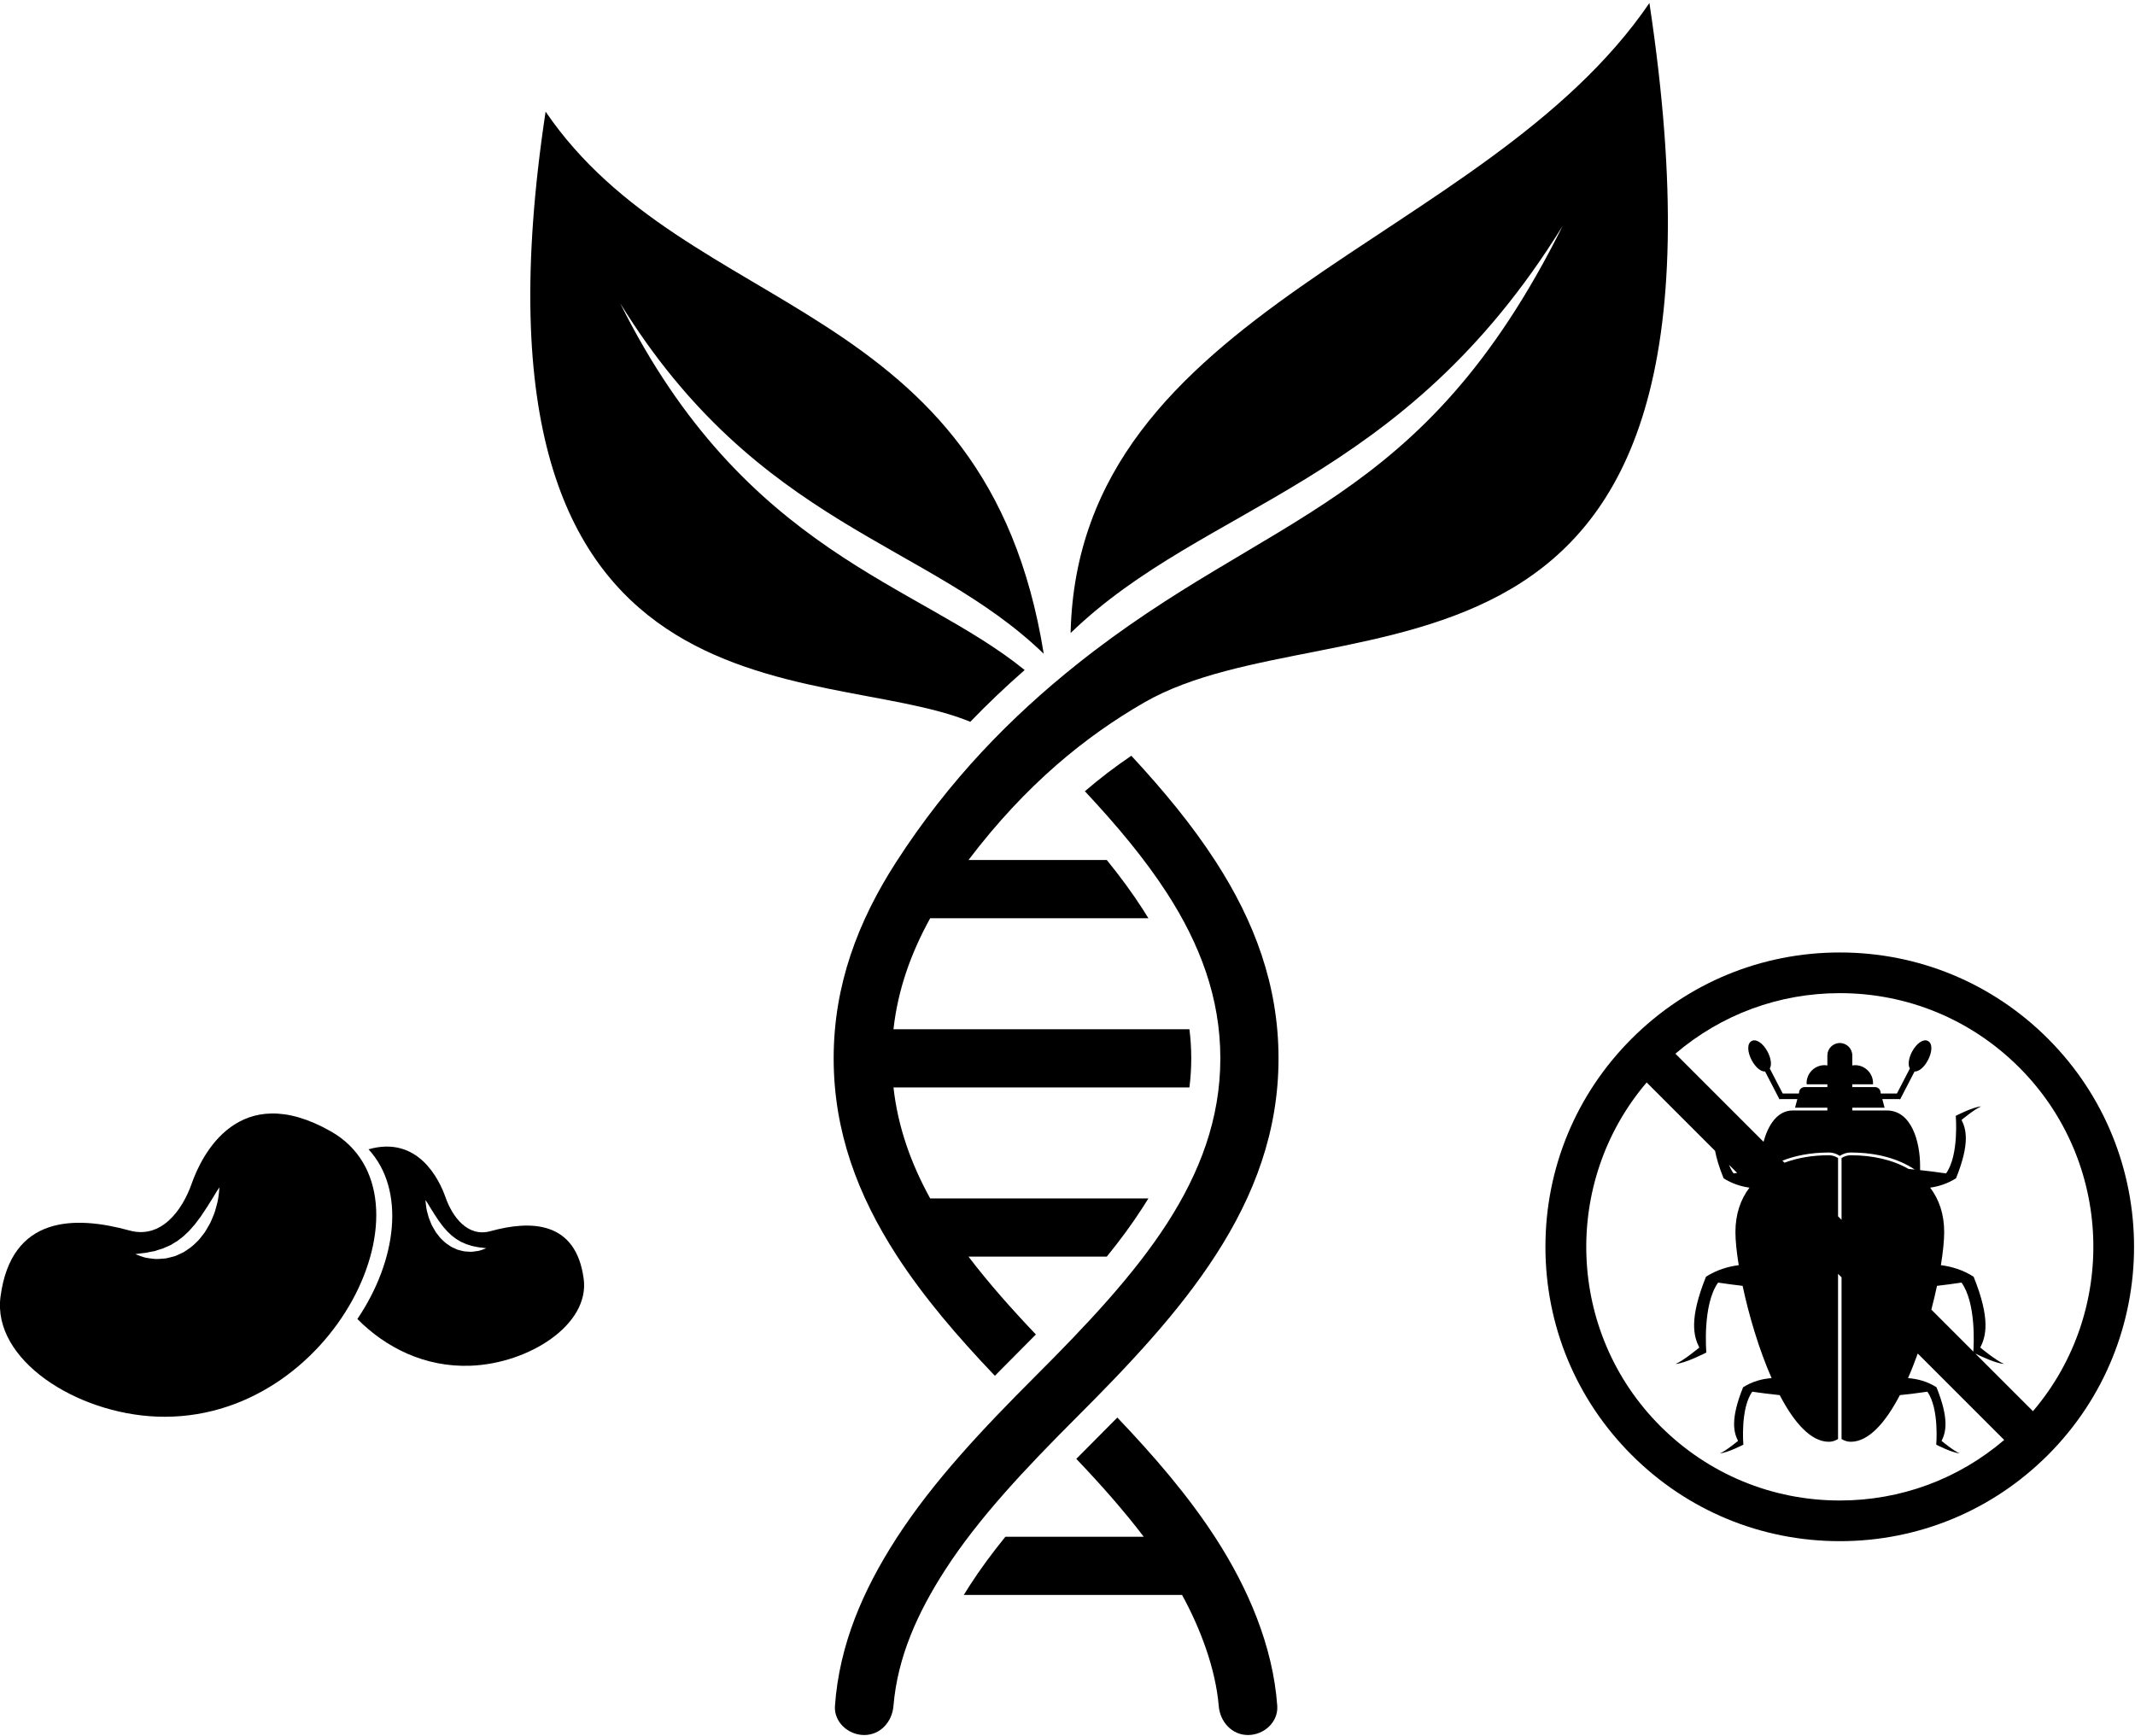 <?xml version="1.0" encoding="UTF-8"?>
<svg width="584px" height="475px" viewBox="0 0 584 475" version="1.1" xmlns="http://www.w3.org/2000/svg" xmlns:xlink="http://www.w3.org/1999/xlink">
    <!-- Generator: Sketch 48.1 (47250) - http://www.bohemiancoding.com/sketch -->
    <title>genome-editing</title>
    <desc>Created with Sketch.</desc>
    <defs></defs>
    <g id="CENTRAL---Problem" stroke="none" stroke-width="1" fill="none" fill-rule="evenodd" transform="translate(-460, -7476)">
        <g id="Risks-and-Threats" transform="translate(60, 5246)" fill="#000000" fill-rule="nonzero">
            <g id="Risk-2" transform="translate(5, 1756)">
                <g id="genome-editing" transform="translate(394.804, 474.222)">
                    <g id="genetic-modification" transform="translate(145.046, 0.603)">
                        <path d="M178.482,435.49 L118.786,435.49 C119.297,434.658 119.818,433.821 120.355,432.984 C123.319,428.383 126.636,423.918 130.163,419.57 L167.995,419.57 C162.535,412.378 156.27,405.318 149.558,398.269 C151.474,396.321 153.396,394.399 155.286,392.499 C157.123,390.667 158.955,388.824 160.777,386.966 C170.964,397.653 180.293,408.493 187.769,420.085 C196.571,433.737 203.362,449.52 204.526,465.846 C204.837,470.247 200.909,473.816 196.518,473.816 C192.128,473.816 188.885,470.236 188.516,465.856 C187.658,455.564 183.404,444.445 178.482,435.49 Z" id="Shape"></path>
                        <path d="M120.56,196.634 C79.612,179.713 -21.511,201.188 4.391,29.714 C43.292,86.787 124.983,80.17 140.65,178.029 C108.941,147.336 62.56,143.35 24.813,82.17 C58.912,150.658 106.178,158.671 135.433,182.472 C130.29,186.984 125.314,191.696 120.56,196.634 Z" id="Shape"></path>
                        <path d="M91.542,473.816 C87.151,473.816 83.234,470.247 83.54,465.856 C84.735,449.073 91.242,434.137 100.292,420.096 C110.421,404.392 123.961,390.067 138.397,375.626 C152.248,361.78 165.152,348.155 174.397,333.835 C183.299,320.021 188.958,305.327 188.958,288.696 C188.958,272.06 183.304,257.361 174.397,243.557 C168.247,234.023 160.482,224.805 151.901,215.629 C155.955,212.154 160.187,208.916 164.61,205.921 C173.296,215.297 181.235,224.842 187.763,234.971 C198.229,251.196 204.873,268.643 204.873,288.696 C204.873,308.744 198.229,326.186 187.763,342.411 C177.634,358.121 164.104,372.441 149.658,386.881 C135.812,400.733 122.903,414.352 113.664,428.677 C106.204,440.244 100.665,452.4 99.544,465.861 C99.181,470.236 95.943,473.816 91.542,473.816 Z" id="Shape"></path>
                        <path d="M168.074,191.385 C152.148,200.577 135.838,213.675 120.066,234.444 L157.897,234.444 C161.43,238.788 164.746,243.263 167.705,247.859 C168.247,248.69 168.763,249.522 169.279,250.37 L109.589,250.37 C104.335,259.904 100.744,269.907 99.549,280.736 L180.503,280.736 C180.83,283.326 180.998,285.98 180.998,288.696 C180.998,291.402 180.83,294.056 180.503,296.656 L99.549,296.656 C100.75,307.475 104.335,317.488 109.589,327.023 L169.279,327.023 C168.763,327.855 168.247,328.692 167.705,329.523 C164.741,334.13 161.43,338.594 157.897,342.943 L120.071,342.943 C125.53,350.129 131.8,357.194 138.502,364.238 C136.591,366.186 134.675,368.108 132.774,370.008 C130.942,371.84 129.11,373.683 127.283,375.541 C117.102,364.86 107.773,354.02 100.292,342.422 C89.836,326.196 83.187,308.749 83.187,288.707 C83.187,268.654 89.836,251.207 100.292,234.981 C114.812,212.47 131.721,195.286 149.626,180.987 C202.383,138.876 244.079,138.323 282.59,60.97 C238.736,132.063 184.842,136.691 148,172.353 C150.016,83.139 261.121,66.318 306.323,0 C336.942,202.688 220.683,161.008 168.074,191.385 Z" id="Shape"></path>
                    </g>
                    <g id="no-bugs" transform="translate(422.385, 260.107)">
                        <path d="M138.005,23.818 C122.795,8.611 102.574,0.234 81.065,0.234 C59.557,0.234 39.337,8.611 24.127,23.82 C8.92,39.027 0.542,59.247 0.542,80.758 C0.542,102.266 8.918,122.486 24.127,137.695 C39.335,152.905 59.557,161.281 81.065,161.281 C102.576,161.281 122.795,152.905 138.003,137.695 C169.399,106.299 169.399,55.218 138.005,23.818 Z M81.067,150.155 C62.529,150.155 45.102,142.936 31.995,129.829 C6.263,104.096 5.02,63.026 28.233,35.792 L46.949,54.507 C47.331,56.529 48.054,58.98 49.272,62.005 C51.585,63.475 54.014,64.243 56.352,64.575 C53.934,67.757 52.514,71.786 52.514,76.715 C52.514,79.048 52.831,82.184 53.417,85.779 C50.467,86.15 47.39,87.074 44.462,88.937 C39.752,100.627 41.117,105.287 42.632,108.319 C42.632,108.319 38.259,111.948 36.129,112.803 C38.851,112.636 44.559,109.674 44.559,109.674 C44.559,109.674 43.422,96.605 47.778,90.545 C50.01,90.884 52.293,91.177 54.479,91.433 C56.193,99.498 58.946,108.81 62.409,116.68 C59.874,116.862 57.168,117.548 54.613,119.174 C51.045,128.025 52.08,131.557 53.226,133.851 C53.226,133.851 49.914,136.599 48.301,137.245 C50.363,137.12 54.683,134.88 54.683,134.88 C54.683,134.88 53.821,124.984 57.122,120.392 C59.664,120.776 62.294,121.088 64.628,121.329 C68.532,128.8 73.134,134.09 78.065,134.09 C78.96,134.09 79.799,133.82 80.583,133.338 L80.583,88.145 L81.542,89.102 L81.542,133.336 C82.326,133.818 83.164,134.089 84.062,134.089 C88.991,134.089 93.595,128.798 97.498,121.327 C99.831,121.086 102.461,120.774 105.007,120.391 C108.302,124.982 107.443,134.879 107.443,134.879 C107.443,134.879 111.764,137.119 113.824,137.243 C112.209,136.598 108.899,133.849 108.899,133.849 C110.047,131.556 111.08,128.023 107.512,119.172 C104.958,117.546 102.253,116.86 99.718,116.678 C100.666,114.527 101.552,112.261 102.386,109.949 L126.031,133.594 C113.496,144.302 97.736,150.155 81.067,150.155 Z M117.592,109.417 L106.106,97.931 C106.687,95.713 107.206,93.529 107.651,91.431 C109.839,91.175 112.124,90.882 114.354,90.543 C118.367,96.13 117.718,107.642 117.592,109.417 Z M99.87,59.453 C95.52,56.957 90.036,55.707 84.065,55.707 C83.168,55.707 82.33,55.978 81.545,56.458 L81.545,73.368 L80.587,72.413 L80.587,56.458 C79.802,55.978 78.964,55.707 78.069,55.707 C73.666,55.707 69.535,56.392 65.923,57.749 L65.361,57.185 C68.904,55.793 73.028,55.006 77.657,54.964 C77.796,54.964 77.928,54.949 78.069,54.949 C79.116,54.949 80.121,55.271 81.067,55.872 C82.015,55.271 83.018,54.949 84.067,54.949 C84.205,54.949 84.338,54.964 84.477,54.964 C91.242,55.025 97.107,56.634 101.569,59.618 C100.975,59.559 100.417,59.505 99.87,59.453 Z M50.774,58.331 L52.985,60.542 C52.658,60.588 52.328,60.629 52.004,60.677 C51.511,59.995 51.11,59.193 50.774,58.331 Z M133.899,125.724 L118.128,109.952 C119.626,110.694 123.793,112.665 126.002,112.801 C123.873,111.946 119.496,108.317 119.496,108.317 C121.013,105.285 122.376,100.625 117.668,88.935 C114.742,87.072 111.664,86.148 108.715,85.777 C109.298,82.184 109.617,79.046 109.617,76.713 C109.617,71.784 108.196,67.755 105.778,64.571 C108.118,64.241 110.544,63.473 112.858,62.003 C116.737,52.377 115.61,48.538 114.365,46.044 C114.365,46.044 117.965,43.055 119.719,42.35 C117.477,42.488 112.78,44.924 112.78,44.924 C112.78,44.924 113.718,55.687 110.128,60.679 C107.745,60.319 105.287,60.017 103.026,59.774 L103.026,58.611 C103.026,51.917 100.628,43.459 93.936,43.459 L84.475,43.459 L84.475,42.701 L93.317,42.701 L92.686,40.344 L97.257,40.344 L97.257,40.29 L97.554,40.442 L101.517,32.791 C101.539,32.793 101.563,32.801 101.589,32.801 C102.77,32.801 104.181,31.575 105.183,29.68 C106.255,27.647 106.592,25.196 105.161,24.439 C103.944,23.792 102.053,25.057 100.825,27.38 C99.963,29.018 99.594,30.913 100.224,31.988 L96.682,38.827 L92.284,38.827 L92.215,38.575 C92.215,37.739 91.538,37.06 90.702,37.06 L84.477,37.06 L84.477,36.302 L90.131,36.302 C90.135,36.196 90.161,36.096 90.161,35.988 C90.161,33.273 87.952,31.063 85.237,31.063 C84.978,31.063 84.727,31.089 84.479,31.128 L84.479,28.411 C84.479,26.527 82.955,25.003 81.071,25.003 C79.187,25.003 77.662,26.529 77.662,28.411 L77.662,31.128 C77.416,31.089 77.162,31.063 76.904,31.063 C74.189,31.063 71.979,33.272 71.979,35.988 C71.979,36.096 72.005,36.196 72.01,36.302 L77.661,36.302 L77.661,37.06 L71.439,37.06 C70.601,37.06 69.924,37.739 69.924,38.575 L69.856,38.827 L65.452,38.827 L61.912,31.99 C62.542,30.915 62.173,29.02 61.309,27.382 C60.083,25.059 58.201,23.794 56.973,24.441 C55.544,25.196 55.881,27.647 56.953,29.682 C57.954,31.577 59.364,32.802 60.547,32.802 C60.573,32.802 60.595,32.795 60.621,32.795 L64.582,40.442 L64.877,40.29 L64.877,40.344 L69.45,40.344 L68.821,42.701 L77.659,42.701 L77.659,43.459 L68.2,43.459 C63.981,43.459 61.478,47.42 60.198,52.023 L36.095,27.922 C48.636,17.215 64.396,11.361 81.065,11.361 C99.603,11.361 117.028,18.58 130.137,31.686 C155.869,57.419 157.11,98.489 133.899,125.724 Z" id="Shape"></path>
                    </g>
                    <g id="soy-beans" transform="translate(0.124, 304.163)">
                        <path d="M159.738,45.487 C157.603,29.409 145.035,29.446 134.233,32.42 C128,34.136 123.819,28.518 121.924,23.124 C120.193,18.201 114.376,6.183 100.873,10.024 C111.095,21.132 108.638,40.425 97.831,56.448 C105.525,64.244 116.304,69.721 128.838,69.228 C144.792,68.6 161.399,57.986 159.738,45.487 Z M132.089,37.466 C131.771,37.566 131.381,37.732 130.923,37.82 C130.462,37.895 129.929,37.979 129.341,38.036 C128.752,38.099 128.073,38.017 127.356,37.965 C126.972,37.95 126.684,37.85 126.353,37.779 C126.031,37.695 125.704,37.611 125.366,37.525 L125.241,37.489 L125.023,37.401 L124.76,37.283 L124.23,37.038 C123.876,36.865 123.494,36.726 123.177,36.481 C122.508,36.039 121.825,35.581 121.266,35.004 C120.983,34.719 120.67,34.455 120.415,34.149 C120.162,33.843 119.926,33.527 119.685,33.219 C119.438,32.915 119.209,32.602 119.034,32.27 C118.846,31.941 118.659,31.619 118.475,31.302 C118.09,30.676 117.881,30.002 117.616,29.4 C117.348,28.799 117.203,28.178 117.049,27.624 C116.901,27.072 116.751,26.562 116.699,26.111 C116.622,25.663 116.583,25.262 116.54,24.935 C116.467,24.279 116.452,23.894 116.452,23.894 C116.452,23.894 116.681,24.204 117.033,24.763 C117.207,25.044 117.425,25.382 117.645,25.779 C117.859,26.185 118.171,26.58 118.439,27.048 C118.728,27.506 119.011,28.005 119.372,28.504 C119.733,28.997 120.034,29.571 120.452,30.072 C120.863,30.575 121.212,31.157 121.682,31.633 C121.904,31.883 122.131,32.132 122.344,32.393 C122.564,32.647 122.829,32.851 123.065,33.083 C123.519,33.578 124.069,33.938 124.577,34.344 C124.822,34.564 125.119,34.689 125.384,34.862 C125.636,35.016 125.881,35.165 126.124,35.313 C126.442,35.449 126.753,35.585 127.059,35.717 C127.36,35.849 127.672,36.014 127.923,36.064 C128.184,36.143 128.445,36.218 128.699,36.304 C128.955,36.384 129.192,36.5 129.457,36.527 C129.972,36.609 130.453,36.713 130.887,36.811 C131.322,36.878 131.708,36.899 132.032,36.944 C132.679,37.017 133.067,37.087 133.067,37.087 C133.067,37.087 132.722,37.246 132.089,37.466 Z" id="Shape"></path>
                        <path d="M90.582,5.123 C65.436,-9.162 55.262,11.571 52.517,19.381 C49.898,26.841 44.113,34.612 35.491,32.236 C20.552,28.123 3.168,28.071 0.214,50.31 C-2.082,67.597 20.89,82.277 42.953,83.148 C91.448,85.056 121.158,22.496 90.582,5.123 Z M59.965,21.89 C59.911,22.342 59.854,22.895 59.748,23.515 C59.673,24.139 59.468,24.844 59.262,25.609 C59.049,26.372 58.852,27.231 58.479,28.062 C58.11,28.899 57.819,29.827 57.288,30.694 C57.034,31.136 56.777,31.581 56.515,32.034 C56.269,32.495 55.956,32.928 55.614,33.346 C55.28,33.772 54.953,34.21 54.604,34.633 C54.252,35.052 53.821,35.418 53.429,35.814 C52.651,36.613 51.709,37.246 50.785,37.857 C50.345,38.194 49.817,38.39 49.331,38.628 L48.596,38.966 L48.231,39.129 L47.929,39.252 L47.754,39.297 C47.291,39.415 46.835,39.533 46.388,39.647 C45.93,39.746 45.533,39.887 45.004,39.908 C44.013,39.976 43.071,40.093 42.257,40.007 C41.442,39.926 40.709,39.812 40.069,39.706 C39.43,39.588 38.896,39.354 38.456,39.218 C37.58,38.912 37.106,38.7 37.106,38.7 C37.106,38.7 37.644,38.601 38.536,38.499 C38.983,38.439 39.518,38.408 40.119,38.313 C40.719,38.181 41.385,38.036 42.096,37.922 C42.463,37.884 42.792,37.725 43.146,37.612 C43.495,37.493 43.854,37.391 44.217,37.28 C44.564,37.214 44.997,36.985 45.413,36.802 C45.835,36.618 46.268,36.432 46.708,36.243 C47.044,36.039 47.385,35.831 47.731,35.619 C48.099,35.377 48.508,35.206 48.848,34.902 C49.551,34.34 50.311,33.845 50.938,33.157 C51.267,32.833 51.632,32.554 51.936,32.202 C52.233,31.842 52.548,31.501 52.852,31.154 C53.501,30.496 53.982,29.691 54.554,28.994 C55.13,28.298 55.546,27.508 56.043,26.825 C56.546,26.136 56.936,25.444 57.338,24.813 C57.708,24.164 58.141,23.617 58.438,23.056 C58.742,22.505 59.044,22.038 59.283,21.65 C59.77,20.876 60.086,20.449 60.086,20.449 C60.086,20.449 60.068,20.983 59.965,21.89 Z" id="Shape"></path>
                    </g>
                </g>
            </g>
        </g>
    </g>
</svg>